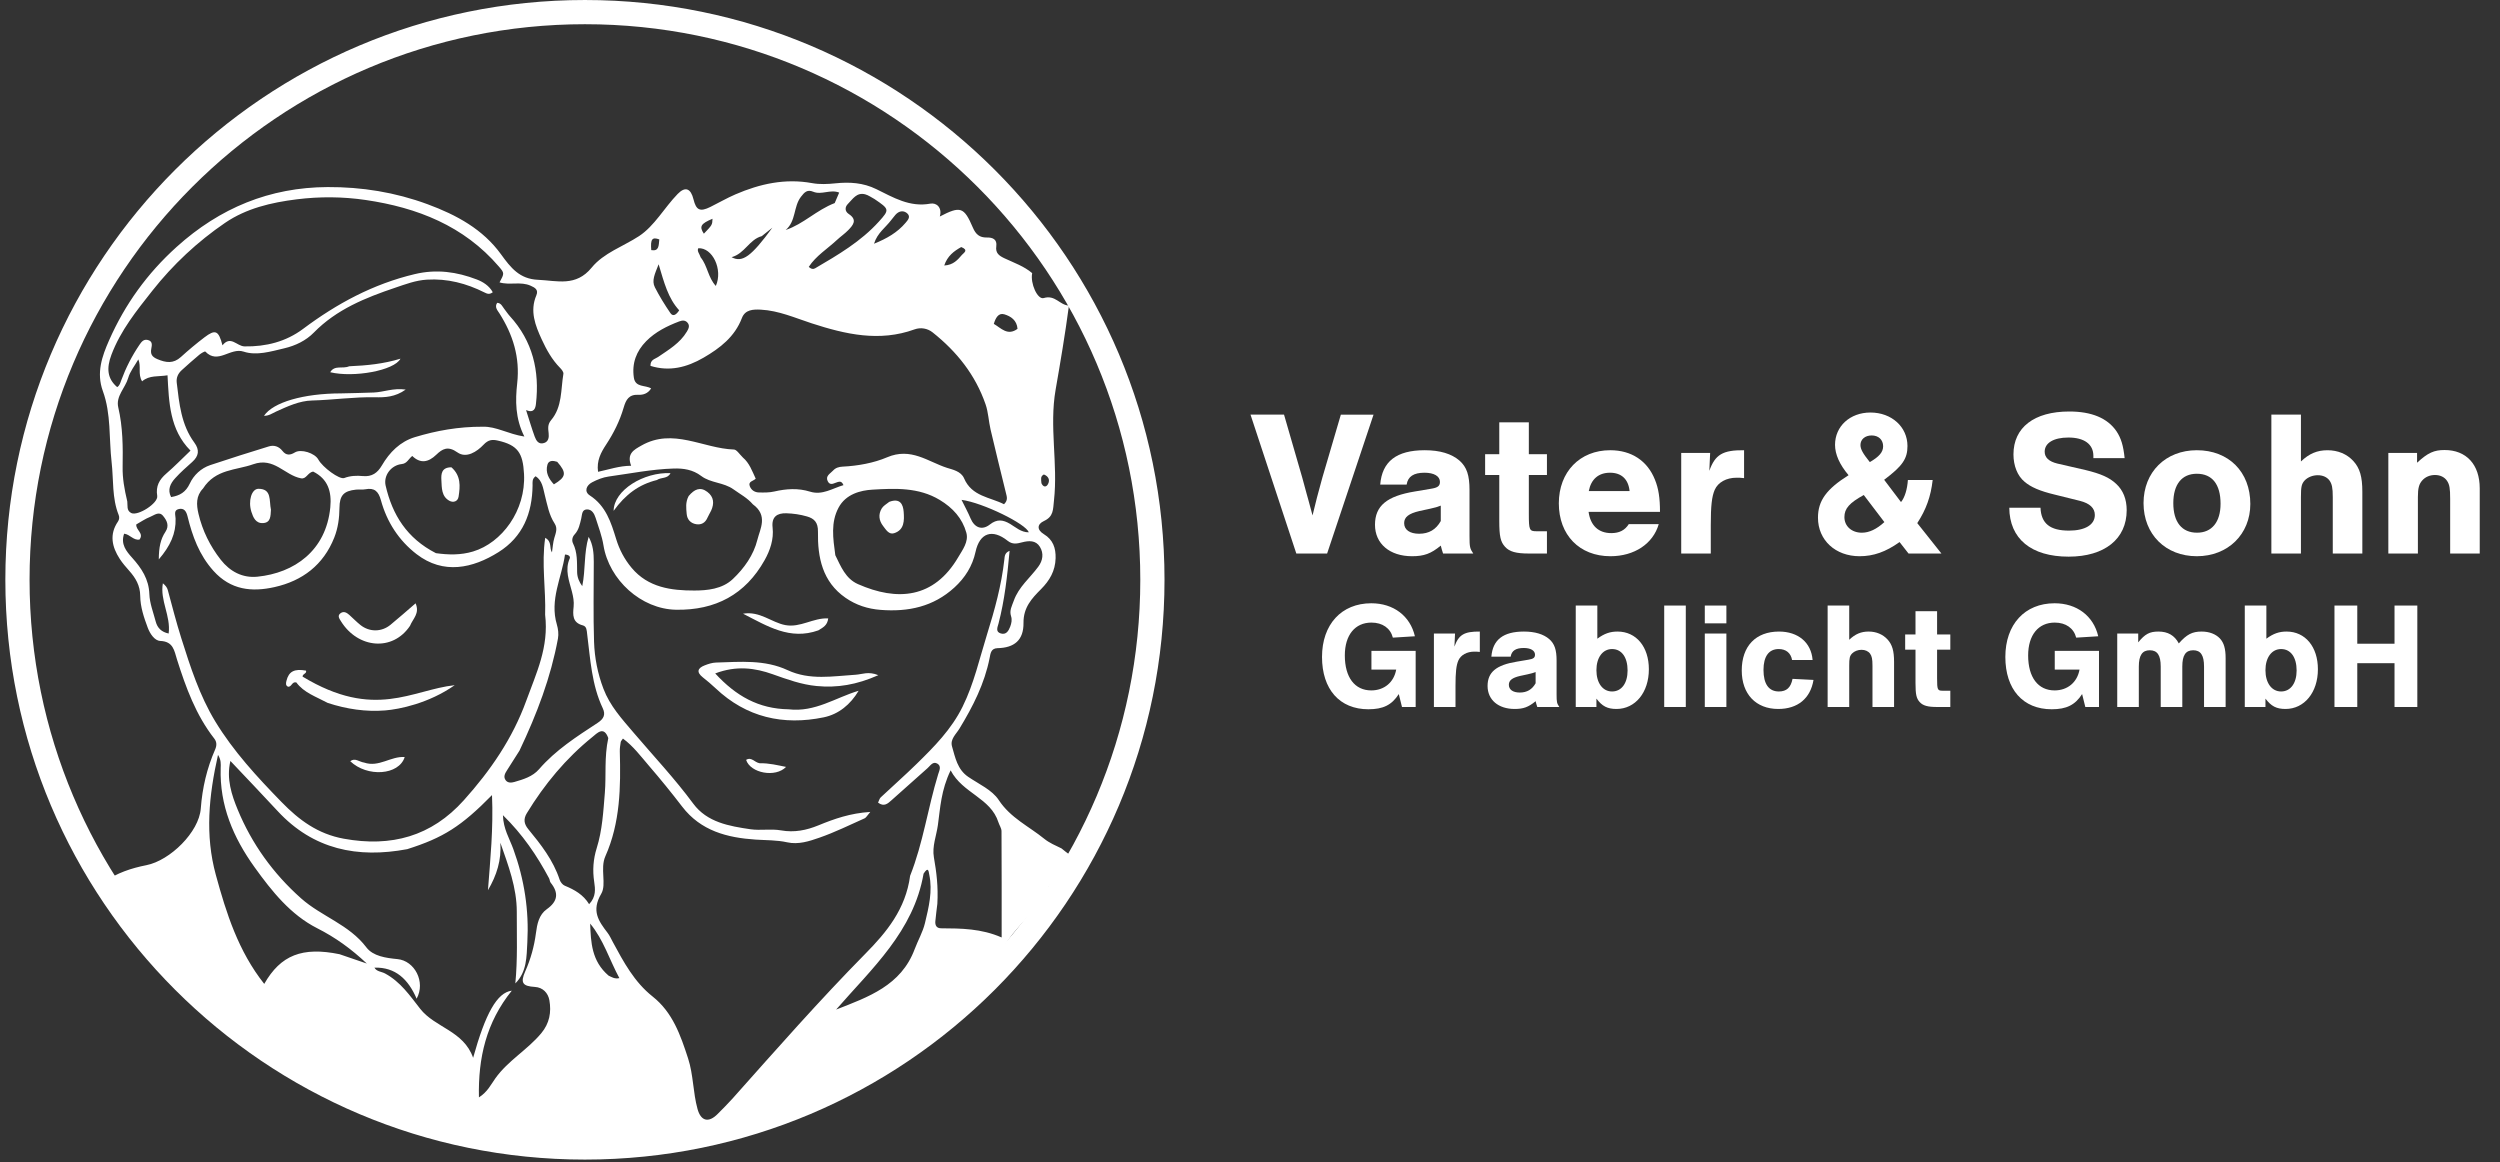 <svg xmlns="http://www.w3.org/2000/svg" width="413" height="192" viewBox="0 0 413 192" fill="none"><rect x="0" y="0" width="413" height="192" fill="#333333" stroke="none"/><path d="M175.363 140.159C174.382 139.687 173.352 139.248 172.523 138.577C169.975 136.503 166.93 135.123 164.989 132.161C163.898 130.494 161.699 129.53 159.943 128.331C158.158 127.109 157.806 125.152 157.274 123.313C156.927 122.119 157.946 121.283 158.5 120.371C160.726 116.712 162.653 112.937 163.489 108.682C163.633 107.951 163.699 107.099 164.804 107.076C167.537 107.017 169.114 105.777 169.082 102.91C169.055 100.35 170.446 98.868 171.977 97.329C173.402 95.899 174.327 94.318 174.386 92.226C174.434 90.516 173.946 89.161 172.468 88.259C171.24 87.51 171.338 86.594 172.452 86.076C174.064 85.324 173.946 84.223 174.117 82.677C174.795 76.583 173.318 70.517 174.386 64.387C175.181 59.826 175.959 55.235 176.589 50.48C175.082 50.432 174.325 48.655 172.43 49.238C171.398 49.555 170.172 46.796 170.516 45.122C169.199 43.994 167.535 43.418 165.975 42.687C165.048 42.253 164.43 41.819 164.587 40.691C164.751 39.519 163.971 39.213 163.039 39.236C161.822 39.266 161.194 38.711 160.719 37.603C159.247 34.17 158.669 33.999 155.258 35.767C155.681 34.296 154.715 33.451 153.699 33.641C150.279 34.278 147.564 32.611 144.772 31.247C142.585 30.178 140.352 30.046 138.023 30.285C136.731 30.418 135.432 30.486 134.149 30.251C129.717 29.44 125.541 30.363 121.498 32.108C120.078 32.72 118.731 33.506 117.343 34.191C115.642 35.029 115.007 34.735 114.567 32.935C114.126 31.142 113.226 30.731 111.952 32.042C109.747 34.307 108.119 37.336 105.569 39.005C102.955 40.718 99.729 41.776 97.742 44.211C95.13 47.41 92.046 46.362 88.875 46.223C85.838 46.09 84.391 44.252 82.767 42.011C79.77 37.87 75.432 35.513 70.644 33.743C65.274 31.759 59.763 30.879 54.126 30.904C44.566 30.948 36.336 34.339 29.174 40.794C24.306 45.181 20.651 50.275 18.035 56.188C16.852 58.862 15.891 61.594 16.996 64.618C18.375 68.393 17.987 72.42 18.436 76.328C18.774 79.258 18.477 82.273 19.612 85.096C19.754 85.447 19.703 85.84 19.491 86.153C18.037 88.279 18.491 90.344 19.779 92.324C20.233 93.025 20.79 93.665 21.347 94.293C22.407 95.485 23.151 96.739 23.165 98.443C23.181 100.261 23.779 102.017 24.411 103.708C24.77 104.665 25.528 105.845 26.475 105.882C28.651 105.969 28.786 107.51 29.242 108.952C30.706 113.581 32.359 118.122 35.398 122.013C35.82 122.555 35.836 123.144 35.535 123.831C34.176 126.933 33.423 130.163 33.169 133.57C32.882 137.462 28.096 142.151 24.194 142.925C21.726 143.414 19.322 144.188 17.155 145.735C17.151 145.73 17.149 145.725 17.144 145.721C17 145.856 16.861 145.995 16.72 146.134C18.74 149.074 20.612 152.107 22.66 155.03C24.064 157.036 25.649 158.906 27.347 160.665C28.165 161.512 28.959 162.366 29.749 163.239C30.003 163.517 30.297 163.789 30.573 164.075C40.644 173.064 52.019 180.005 65.014 184.224C71.482 186.323 77.993 187.924 84.761 188.778C89.491 189.374 94.19 189.648 98.904 189.55C99.023 189.459 99.169 189.392 99.345 189.374C103.902 188.862 108.516 188.406 112.998 187.423C115.598 186.853 118.258 186.46 120.87 185.893C121.685 185.628 122.498 185.361 123.309 185.082C125.242 184.416 127.071 183.539 128.966 182.78C130.866 182.017 132.749 181.248 134.496 180.17C134.907 179.916 135.302 180.044 135.546 180.323C137.482 179.35 139.386 178.292 141.258 177.21C143.356 175.999 145.293 174.549 147.277 173.165C147.589 172.946 147.907 172.731 148.222 172.518C153 168.777 157.895 164.952 162.057 160.525C162.21 160.361 162.382 160.276 162.553 160.251C163.274 159.374 163.932 158.472 164.754 157.659C165.749 156.679 166.395 155.416 167.263 154.336C168.441 152.872 169.781 151.545 170.936 150.06C171.322 149.567 171.649 149.033 171.973 148.498C172.313 147.936 172.964 147.269 173.178 146.625C173.338 146.148 173.811 145.835 174.279 145.808C175.082 144.273 175.891 142.738 176.742 141.231C176.274 140.888 175.811 140.534 175.363 140.159ZM172.45 78.383C173.169 78.664 173.503 79.244 173.14 79.954C172.845 80.535 172.338 80.503 172.044 79.827C171.993 79.164 171.84 78.694 172.45 78.383ZM169.946 87.942C168.674 87.939 167.811 87.108 166.868 86.548C165.69 85.852 164.71 85.715 163.525 86.649C162.226 87.674 160.984 87.167 160.343 85.651C159.898 84.602 159.347 83.6 158.845 82.576C162.334 83.024 169.58 86.592 169.946 87.942ZM158.306 92.039C154.286 98.904 148.203 99.354 141.731 96.495C139.685 95.59 138.909 93.574 137.993 91.719C137.605 88.862 137.233 86.304 138.528 83.869C139.726 81.613 142.178 81.005 144.114 80.891C147.845 80.672 151.747 80.478 155.247 82.59C157.409 83.894 158.984 85.632 159.642 88.012C160.051 89.492 159 90.853 158.306 92.039ZM165.9 51.921C166.991 52.241 167.989 52.908 168.094 54.324C166.446 55.544 165.377 54.198 164.178 53.504C164.471 52.508 164.957 51.645 165.9 51.921ZM158.795 40.812C160.08 41.319 159.203 41.769 158.918 42.1C158.215 42.911 157.507 43.784 155.987 43.861C156.519 42.278 157.587 41.484 158.795 40.812ZM148.146 35.271C148.717 34.782 149.404 34.796 149.909 35.285C150.473 35.831 149.968 36.37 149.608 36.799C148.256 38.405 146.512 39.407 144.388 40.264C144.95 38.455 146.315 37.583 147.217 36.368C147.651 35.863 147.856 35.518 148.146 35.271ZM140.076 33.686C140.859 32.91 141.516 31.736 142.916 32.099C143.464 32.24 143.95 32.615 144.466 32.882C146.925 34.552 146.987 34.623 145.194 36.605C142.224 39.892 138.441 42.109 134.667 44.318C134.393 44.478 134.048 44.503 133.608 44.085C134.804 42.26 136.681 41.116 138.238 39.661C138.847 39.092 139.551 38.617 140.13 38.019C140.932 37.194 141.681 36.32 140.222 35.358C139.525 34.904 139.569 34.186 140.076 33.686ZM132.304 32.528C132.891 31.759 133.35 31.258 134.347 31.676C135.719 32.252 137.153 31.231 138.633 31.816C138.379 32.41 138.137 32.978 137.895 33.547C134.872 34.709 132.749 37 129.793 37.996C131.525 36.528 131.055 34.166 132.304 32.528ZM125.847 39.01C126.461 38.517 126.893 38.174 127.598 37.61C124.119 42.358 122.649 43.455 120.854 42.486C123.039 41.899 123.77 39.56 125.847 39.01ZM117.706 36.139C117.667 37.156 117.667 37.156 116.279 38.608C115.489 37.42 115.761 36.952 117.706 36.139ZM115.352 41.011C117.694 40.865 119.461 44.512 118.256 47.239C116.966 45.86 116.882 43.902 115.756 42.525C115.525 41.856 115.121 41.504 115.352 41.011ZM112.204 51.264C111.742 51.976 111.194 52.378 110.745 51.716C109.815 50.35 108.936 48.936 108.188 47.465C107.624 46.355 108.172 45.275 108.806 43.658C109.713 46.673 110.361 49.267 112.204 51.264ZM108.916 39.551C108.815 40.591 108.877 41.536 107.589 41.322C107.434 39.506 107.735 39.113 108.916 39.551ZM100.124 73.459C101.377 71.554 102.391 69.526 103.025 67.349C103.416 66.011 103.898 65.138 105.493 65.219C106.219 65.255 107.032 65.029 107.567 64.168C106.589 63.576 104.959 64.051 104.713 62.384C104.363 60.016 105.119 58.019 106.749 56.364C108.272 54.82 110.188 53.872 112.194 53.102C112.733 52.897 113.231 52.874 113.605 53.34C113.998 53.828 113.738 54.331 113.471 54.781C112.334 56.69 110.466 57.777 108.706 58.979C108.194 59.328 107.432 59.394 107.459 60.443C110.592 61.425 113.468 60.692 116.233 59.086C118.961 57.501 121.375 55.644 122.562 52.54C123.101 51.133 124.434 51.092 125.694 51.156C128.646 51.309 131.331 52.515 134.082 53.41C139.683 55.231 145.288 56.521 151.087 54.413C152.094 54.048 153.224 54.239 154.062 54.906C158.071 58.088 161.144 61.946 162.82 66.806C163.277 68.128 163.32 69.588 163.642 70.965C164.466 74.487 165.334 77.997 166.197 81.508C166.336 82.076 166.544 82.634 165.863 83.3C163.557 82.117 160.544 82.024 159.265 79.018C158.761 77.835 157.297 77.561 156.464 77.294C153.302 76.28 150.496 73.85 146.535 75.551C144.391 76.472 141.733 76.967 139.203 77.088C138.594 77.118 138.046 77.273 137.63 77.73C137.178 78.23 136.327 78.607 136.729 79.47C137.14 80.356 137.84 79.76 138.418 79.623C138.761 79.543 139.055 79.489 139.343 80.144C137.512 80.676 135.854 81.853 133.834 81.224C131.831 80.601 129.888 80.743 127.893 81.199C127.085 81.384 126.222 81.373 125.384 81.355C124.699 81.341 124.126 80.996 123.866 80.325C123.553 79.514 124.461 79.484 124.845 79.078C124.242 77.792 123.806 76.501 122.726 75.585C122.117 74.975 121.69 74.274 121.242 74.261C116.144 74.094 111.183 70.62 105.946 73.612C104.715 74.315 103.503 74.932 104.265 76.942C102.297 76.958 100.617 77.556 98.797 77.942C98.541 76.092 99.279 74.747 100.124 73.459ZM97.815 79.676C98.66 79.233 99.603 78.854 100.541 78.724C104.112 78.23 107.662 77.513 111.277 77.401C112.9 77.351 114.452 77.575 115.85 78.637C117.402 79.813 119.546 79.669 121.172 80.841C122.27 81.631 123.477 82.261 124.372 83.312C126.92 85.171 125.567 87.357 125.119 89.172C124.496 91.687 122.955 93.868 121.057 95.663C119.304 97.324 116.818 97.55 114.701 97.555C110.927 97.564 107.064 97.077 104.334 93.795C103.153 92.379 102.329 90.81 101.793 89.061C100.943 86.302 100.105 83.579 97.441 81.848C96.45 81.208 96.863 80.176 97.815 79.676ZM94.119 92.254C93.277 94.158 94.023 95.949 94.484 97.744C94.697 98.573 94.85 99.37 94.763 100.227C94.63 101.552 94.53 102.858 96.281 103.312C96.945 103.486 96.925 104.171 97 104.767C97.528 108.917 97.742 113.136 99.58 117.014C100.073 118.055 99.74 118.757 98.726 119.421C95.277 121.68 91.793 123.905 89.046 127.079C87.996 128.292 86.459 128.753 84.968 129.183C84.496 129.318 83.886 129.379 83.53 128.886C83.124 128.319 83.42 127.78 83.745 127.271C84.439 126.184 85.128 125.092 85.82 124.003C88.724 117.895 90.998 111.873 92.176 105.482C92.311 104.749 92.21 103.909 91.996 103.185C90.767 99.073 92.797 95.44 93.338 91.609C94.007 91.639 94.247 91.963 94.119 92.254ZM91.505 80.016C90.653 79.103 90.082 78.05 90.43 76.782C90.644 76.001 91.391 76.081 92.048 76.289C93.662 78.123 93.525 78.806 91.505 80.016ZM18.409 58.602C19.92 54.593 22.557 51.332 25.155 48.043C28.592 43.694 32.626 39.926 37.178 36.818C40.683 34.424 44.781 33.458 49.009 32.93C52.84 32.451 56.66 32.485 60.423 33.04C68.92 34.294 76.63 37.297 82.42 44.042C83.356 45.131 83.325 45.161 82.525 46.652C84.206 47.157 86.019 46.453 87.671 47.205C88.347 47.511 89.005 47.844 88.603 48.795C87.5 51.387 88.425 53.751 89.489 56.062C90.272 57.766 91.183 59.413 92.525 60.774C92.786 61.036 93.124 61.464 93.073 61.756C92.63 64.367 92.907 67.203 91.046 69.405C90.439 70.124 90.55 70.782 90.635 71.566C90.704 72.203 90.649 72.943 89.879 73.185C88.962 73.475 88.569 72.772 88.322 72.098C87.836 70.768 87.441 69.407 86.907 67.754C88.254 68.295 88.457 67.418 88.539 66.71C89.158 61.279 88.007 56.354 84.224 52.221C83.877 51.841 83.599 51.401 83.279 50.996C82.971 50.606 82.79 50.06 82.133 50.028C81.658 50.731 82.188 51.268 82.496 51.755C84.74 55.29 85.916 59.017 85.441 63.311C85.126 66.159 85.101 69.099 86.624 72.118C83.927 71.703 81.998 70.437 79.774 70.494C75.699 70.478 72.08 71.148 68.55 72.212C66.099 72.952 64.361 74.715 63.087 76.889C62.354 78.139 61.441 78.787 59.939 78.646C58.918 78.55 57.886 78.582 56.872 78.968C56.085 79.267 53.286 77.195 52.589 75.916C52.005 74.843 49.717 74.119 48.71 74.743C47.929 75.227 47.263 75.259 46.667 74.498C46.078 73.744 45.274 73.484 44.411 73.747C41.176 74.736 37.952 75.761 34.745 76.83C33.201 77.344 31.991 78.513 31.359 79.872C30.683 81.323 29.706 81.875 28.265 82.117C27.621 80.886 28.16 79.861 28.952 78.988C29.815 78.034 30.793 77.177 31.756 76.316C32.852 75.336 33 74.331 32.103 73.114C29.939 70.179 29.612 66.687 29.197 63.227C29.094 62.375 29.423 61.699 30.025 61.148C30.98 60.278 31.948 59.422 32.939 58.593C33.229 58.351 33.847 57.999 33.92 58.077C35.998 60.262 38.035 57.355 40.251 58.09C42.375 58.796 44.733 58.065 46.952 57.544C48.822 57.106 50.546 56.268 51.85 54.936C55.601 51.104 60.386 49.185 65.281 47.532C66.959 46.965 68.665 46.31 70.521 46.198C73.92 45.992 77.039 46.812 80.032 48.313C80.445 48.52 80.854 48.708 81.404 48.278C80.822 47.194 79.761 46.549 78.763 46.168C75.462 44.905 72.13 44.423 68.516 45.284C61.646 46.919 55.662 50.147 50.071 54.331C47.24 56.45 43.939 57.286 40.395 57.225C39.128 57.202 38.108 55.352 36.751 57.047C36.117 54.575 35.573 54.361 33.763 55.74C32.425 56.759 31.13 57.844 29.884 58.976C28.642 60.105 27.43 59.936 26 59.33C25.073 58.938 24.825 58.472 24.998 57.579C25.112 56.998 25.22 56.359 24.418 56.165C23.726 55.998 23.382 56.457 23.03 56.973C21.788 58.803 20.793 60.758 20.03 62.827C19.87 63.257 19.777 63.691 19.359 63.951C17.745 62.578 17.553 60.872 18.409 58.602ZM78.14 91.109C76.105 91.719 74.073 91.671 72.014 91.383C67.215 88.928 64.811 85.034 63.706 80.219C63.325 78.559 64.612 76.844 66.375 76.661C67.233 76.572 67.459 75.846 68.103 75.325C69.445 76.624 70.751 76.394 72.076 75.119C73.082 74.151 73.991 73.617 75.569 74.736C77.03 75.773 78.788 74.624 79.886 73.463C80.676 72.628 81.331 72.577 82.245 72.785C85.539 73.532 86.388 74.816 86.569 78.308C86.884 84.36 82.895 89.684 78.14 91.109ZM54.566 83.812C53.872 90.993 48.601 94.659 42.521 95.271C40.071 95.517 37.993 94.419 36.464 92.464C34.697 90.205 33.45 87.677 32.788 84.874C32.434 83.376 32.359 81.928 33.537 80.706C35.61 77.465 38.975 77.712 41.829 76.695C45.272 75.469 47.012 78.504 49.713 79.016C50.592 79.21 50.82 78.068 51.726 77.901C54.185 79.125 54.818 81.218 54.566 83.812ZM19.537 67.297C19.101 65.435 20.708 64.095 21.178 62.434C21.48 61.37 22.249 60.436 22.85 59.374C23.368 60.55 22.733 61.792 23.475 62.994C24.697 61.946 26.14 62.258 27.674 62C27.913 66.477 28.023 70.979 31.473 74.443C30.105 75.748 28.847 77.045 27.487 78.219C26.318 79.226 25.708 80.311 25.973 81.925C26.169 83.129 22.754 85.303 21.674 84.749C20.866 84.333 21.117 83.522 21.028 82.844C20.532 80.756 20.226 78.986 20.258 77.15C20.315 73.85 20.299 70.556 19.537 67.297ZM35.562 119.181C32.982 114.929 31.45 110.187 29.955 105.446C29.119 102.796 28.43 100.117 27.71 97.44C27.603 97.038 27.304 96.687 26.907 96.36C26.395 99.19 28.247 101.743 27.861 104.658C26.683 104.411 25.998 103.744 25.72 102.668C25.329 101.168 24.726 99.663 24.674 98.144C24.587 95.668 23.382 93.873 21.843 92.155C20.85 91.048 19.902 89.899 20.505 88.165C21.487 88.282 22.039 89.31 23.041 89.134C23.84 88.099 22.4 87.562 22.516 86.633C23.265 86.215 24.007 85.696 24.827 85.377C25.484 85.121 26.263 84.401 26.936 85.219C27.555 85.97 28.016 86.829 27.322 87.868C26.523 89.065 26.242 90.426 26.231 92.413C28.142 90.184 29.089 88.124 29.007 85.664C28.984 85.013 28.651 84.285 29.555 84.088C30.434 83.899 30.783 84.5 30.98 85.297C31.788 88.581 32.893 91.66 35.251 94.291C38.119 97.488 41.603 97.829 45.352 96.988C49.962 95.956 53.423 93.336 55.219 88.812C55.847 87.231 56.062 85.575 56.08 83.881C56.101 81.843 56.779 81.101 58.792 80.889C59.306 80.834 59.843 80.927 60.345 80.832C61.861 80.539 62.523 81.163 62.929 82.643C63.911 86.226 65.879 89.28 68.82 91.546C73.265 94.969 78.099 93.884 82.35 91.217C86.391 88.681 87.927 84.792 87.982 80.178C87.989 79.68 87.859 79.121 88.489 78.675C89.599 79.393 89.713 80.665 89.996 81.763C90.413 83.39 90.685 85.05 91.626 86.489C92.162 87.311 91.799 88.085 91.564 88.905C91.352 89.638 91.313 90.422 91.185 91.255C90.706 90.541 91.251 89.497 90.067 88.848C89.43 93.179 90.199 97.376 90.055 101.556C90.697 106.919 88.58 111.231 86.952 115.728C84.681 122.002 81.016 127.308 76.63 132.195C71.27 138.172 64.637 139.984 56.799 138.556C52.509 137.775 49.407 135.477 46.505 132.492C42.473 128.356 38.56 124.117 35.562 119.181ZM56.094 157.636C49.941 156.375 46.361 157.785 43.651 162.542C39.37 157.127 37.4 150.91 35.656 144.533C33.854 137.951 34.491 131.492 36.014 124.706C36.548 125.542 36.475 126.243 36.457 126.883C36.265 133.056 38.535 138.367 42.062 143.275C44.923 147.256 48.009 151.118 52.404 153.347C55.393 154.861 57.984 156.72 60.603 159.182C58.936 158.614 57.516 158.125 56.094 157.636ZM90.334 150.193C89.03 151.118 88.733 152.65 88.539 154.142C88.251 156.337 87.674 158.433 86.774 160.461C85.92 162.38 86.341 162.921 88.37 163.042C89.678 163.12 90.546 164.034 90.758 165.246C91.103 167.206 90.786 169.045 89.418 170.689C87.14 173.432 83.932 175.198 81.834 178.139C81.105 179.16 80.544 180.384 79.119 181.289C78.978 174.752 80.322 168.905 84.548 163.659C82.11 163.963 80.194 167.439 78.16 174.748C76.578 170.257 71.861 169.78 69.413 166.649C67.713 164.474 66.153 162.188 63.608 160.818C63.025 160.505 62.199 160.507 61.859 159.852C65.343 159.756 67.452 161.788 68.827 164.986C70.356 162.197 68.484 158.714 65.667 158.445C63.749 158.262 61.626 157.963 60.521 156.501C57.667 152.726 53.108 151.401 49.74 148.409C45.121 144.305 41.589 139.385 39.263 133.739C38.283 131.364 37.366 128.662 38.062 125.709C40.747 128.552 43.329 131.245 45.863 133.984C51.754 140.347 59.066 141.82 67.27 140.283C73.213 138.403 76.206 136.517 81.279 131.348C81.519 136.919 80.993 141.975 80.61 147.059C82.055 144.62 82.859 142.064 82.66 139.218C83.962 142.953 85.382 146.628 85.372 150.645C85.363 154.578 85.519 158.511 85.133 162.458C87.062 160.546 86.984 158.02 87.115 155.683C87.409 150.412 86.626 145.278 84.802 140.269C84.178 138.556 83.144 136.923 83.082 134.667C86.341 137.848 88.704 141.336 90.706 145.093C90.827 145.319 90.818 145.629 90.971 145.819C92.341 147.518 92.151 148.905 90.334 150.193ZM93.295 146.317C92.93 146.169 92.578 145.705 92.448 145.312C91.393 142.112 89.366 139.518 87.272 136.978C86.532 136.08 86.466 135.272 87.034 134.338C89.952 129.553 93.487 125.286 97.854 121.76C98.633 121.132 99.751 119.862 100.489 121.931C99.802 125.106 100.162 128.045 99.923 130.948C99.667 134.052 99.507 137.138 98.573 140.123C98.003 141.952 97.873 143.77 98.162 145.68C98.338 146.845 98.496 148.144 97.322 149.373C96.368 147.797 94.9 146.975 93.295 146.317ZM100.535 161.174C97.729 158.767 97.61 155.681 97.496 152.575C99.706 155.245 100.672 158.538 102.318 161.585C101.505 161.761 101.037 161.4 100.535 161.174ZM120.998 181.499C120.224 182.367 119.386 183.182 118.571 184.014C117.073 185.539 115.79 185.231 115.231 183.205C114.473 180.467 114.557 177.58 113.672 174.85C112.425 171.018 111.13 167.249 107.811 164.623C104.788 162.229 103.021 158.924 101.24 155.624C100.964 155.115 100.729 154.571 100.379 154.114C98.877 152.15 97.662 150.476 99.325 147.649C100.242 146.086 99.099 143.501 100.005 141.459C102.471 135.914 102.555 130.039 102.391 124.128C102.377 123.617 102.461 123.098 102.544 122.589C102.571 122.42 102.738 122.276 102.911 122.011C104.624 123.267 105.852 124.935 107.183 126.479C109.082 128.683 110.923 130.941 112.692 133.25C115.772 137.268 120.128 138.389 124.829 138.702C126.573 138.819 128.322 138.766 130.046 139.15C131.904 139.563 133.694 138.969 135.372 138.383C137.925 137.494 140.368 136.286 142.843 135.183C143.089 135.073 143.24 134.749 143.774 134.13C140.441 134.342 137.811 135.279 135.229 136.338C133.213 137.165 131.229 137.567 129.014 137.177C127.375 136.887 125.63 137.231 123.977 136.992C120.45 136.478 116.806 135.847 114.525 132.762C111.482 128.644 107.987 124.925 104.678 121.045C102.747 118.777 100.767 116.63 99.681 113.762C98.726 111.245 98.224 108.657 98.137 106.026C97.993 101.62 98.092 97.207 98.092 92.797C98.092 91.388 97.984 89.999 97.245 88.686C96.436 91.335 96.756 94.094 96.188 96.833C95.685 96.148 95.356 95.392 95.341 94.519C95.311 92.904 95.418 91.285 94.662 89.762C94.43 89.294 94.534 88.707 94.918 88.298C95.624 87.544 95.79 86.589 96.023 85.648C96.171 85.048 96.099 84.182 96.957 84.155C97.777 84.13 98.176 84.863 98.395 85.55C98.872 87.051 99.443 88.551 99.694 90.093C100.617 95.794 105.918 100.633 111.69 100.729C118.19 100.837 123.13 98.215 126.313 92.541C127.226 90.913 127.852 89.081 127.633 87.149C127.43 85.368 128.384 84.751 129.893 84.792C131.046 84.824 132.226 84.998 133.331 85.322C134.491 85.662 135.156 86.279 135.128 87.841C135.055 92.08 135.856 96.118 139.697 98.767C141.418 99.957 143.324 100.583 145.468 100.752C150.053 101.113 154.192 100.229 157.662 97.061C159.418 95.458 160.646 93.528 161.16 91.16C161.84 88.028 163.92 87.309 166.471 89.344C167.272 89.983 168.016 89.812 168.838 89.595C169.966 89.298 171.121 89.23 171.799 90.347C172.455 91.427 172.281 92.594 171.521 93.624C170.156 95.481 168.286 96.949 167.475 99.245C167.169 100.11 166.713 100.848 167.032 101.814C167.217 102.371 167.098 102.965 166.884 103.529C166.608 104.253 166.206 104.898 165.338 104.649C164.407 104.379 164.802 103.593 164.955 103.011C165.968 99.13 166.4 95.168 166.786 90.997C165.975 91.319 165.975 91.904 165.918 92.429C165.452 96.68 164.306 100.796 163.048 104.838C161.804 108.833 160.902 112.939 159.014 116.756C157.162 120.504 154.336 123.35 151.441 126.184C149.507 128.077 147.471 129.868 145.498 131.725C145.286 131.924 145.215 132.271 145.055 132.593C146.046 133.34 146.658 132.755 147.288 132.193C149.267 130.423 151.249 128.655 153.235 126.894C153.697 126.485 154.114 125.729 154.84 126.145C155.58 126.568 155.165 127.324 154.984 127.911C153.283 133.458 152.505 139.262 150.35 144.684C149.619 150.193 146.439 154.025 143 157.511C135.37 165.253 128.213 173.4 120.998 181.499ZM152.802 152.5C152.446 153.986 151.642 155.359 151.101 156.807C148.856 162.819 143.446 164.7 138.126 166.783C144.046 159.982 150.936 153.845 152.573 144.332C153.388 143.06 153.411 144.001 153.509 144.462C154.092 147.21 153.43 149.875 152.802 152.5ZM165.473 154.87C162.103 153.39 158.783 153.374 155.464 153.354C154.697 153.349 154.461 152.842 154.519 152.182C154.603 151.221 154.738 150.264 154.85 149.307C155.014 146.477 154.703 144.056 154.279 141.63C153.961 139.819 154.694 138.079 154.939 136.309C155.331 133.47 155.455 130.544 157.046 127.262C159.053 131.099 163.653 131.786 164.943 135.854C165.098 136.343 165.446 136.82 165.45 137.302C165.484 143.042 165.473 148.784 165.473 154.87Z" fill="white"></path><path d="M130.281 117.178C134.653 117.697 138.046 115.237 141.847 114.113C140.5 116.388 138.534 117.996 136.08 118.503C129.381 119.885 123.313 118.517 118.226 113.714C117.55 113.076 116.84 112.478 116.11 111.902C114.996 111.023 115.258 110.368 116.409 109.92C117.007 109.687 117.653 109.472 118.283 109.454C122.283 109.338 126.327 108.942 130.123 110.713C133.785 112.421 137.596 111.699 141.384 111.464C142.418 111.4 143.457 110.863 145.098 111.539C141.5 113.14 138.283 113.654 134.913 113.332C132.381 113.09 130.037 112.234 127.644 111.382C124.744 110.349 121.662 109.913 118.153 111.252C121.58 114.977 125.315 117.096 130.281 117.178Z" fill="white"></path><path d="M135.188 104.137C130.503 105.797 126.809 103.463 122.747 101.382C125.546 100.914 127.453 102.837 129.733 103.264C132.227 103.733 134.338 102.038 136.822 102.159C136.685 103.328 135.955 103.662 135.188 104.137Z" fill="white"></path><path d="M125.496 126.088C127.069 126.058 128.425 126.412 129.856 126.693C128.124 128.507 123.973 127.732 123.258 125.535C124.14 124.982 124.637 125.949 125.496 126.088Z" fill="white"></path><path d="M54.151 116.128C52.213 115.091 50.204 114.438 48.957 112.741C48.222 112.549 48.213 113.474 47.605 113.453C47.142 113.266 47.236 112.83 47.32 112.478C47.699 110.914 48.637 110.434 50.557 110.788C50.71 111.306 49.996 111.263 49.984 111.775C61.914 118.994 68.053 113.953 75.119 113.193C70.813 116.21 65.957 117.172 63.644 117.361C60.477 117.622 57.247 117.144 54.151 116.128Z" fill="white"></path><path d="M67.733 103.388C64.872 107.677 59.105 107.129 56.322 102.625C56.066 102.209 55.667 101.695 56.297 101.275C56.818 100.928 57.29 101.218 57.694 101.574C58.322 102.129 58.902 102.744 59.557 103.262C61.048 104.438 63.03 104.427 64.507 103.219C65.875 102.1 67.197 100.921 68.653 99.669C69.384 101.334 68.215 102.191 67.733 103.388Z" fill="white"></path><path d="M60.158 125.978C62.599 126.812 64.562 124.889 66.859 125.065C65.907 128.084 60.658 128.431 57.859 125.752C58.669 125.136 59.322 125.864 60.158 125.978Z" fill="white"></path><path d="M56.329 64.988C58.267 64.942 60.012 64.912 61.758 64.842C63.386 64.775 64.964 64.065 67.021 64.357C65.281 65.611 63.544 65.664 61.98 65.629C58.475 65.554 55.016 66.075 51.528 66.164C49.471 66.216 47.521 67.123 45.63 67.982C45 68.267 44.425 68.708 43.61 68.695C45.11 66.454 50.128 64.997 56.329 64.988Z" fill="white"></path><path d="M57.685 60.509C60.617 60.381 63.354 60.114 66.16 59.253C65.13 61.221 58.432 62.423 54.548 61.491C55.283 60.251 56.594 60.989 57.685 60.509Z" fill="white"></path><path d="M113.765 81.946C114.706 80.82 115.676 80.368 116.852 81.259C117.946 82.088 118.016 83.175 117.482 84.351C117.297 84.76 117.039 85.135 116.863 85.546C116.51 86.368 115.852 86.733 115.023 86.601C114.117 86.457 113.521 85.847 113.441 84.911C113.363 83.965 113.21 82.99 113.765 81.946Z" fill="white"></path><path d="M108.516 79.301C105.553 80.034 103.329 81.672 101.37 84.39C101.411 80.964 106.359 77.965 110.765 78.162C110.299 79.13 109.256 78.803 108.516 79.301Z" fill="white"></path><path d="M74.576 77.198C76.167 78.607 76.028 80.343 75.756 82.058C75.628 82.862 74.87 83.074 74.247 82.734C72.916 82.01 72.989 80.589 72.918 79.345C72.859 78.326 72.916 77.191 74.576 77.198Z" fill="white"></path><path d="M44.761 84.207C44.697 85.29 44.719 86.331 43.473 86.413C42.251 86.496 41.829 85.484 41.535 84.566C40.957 82.766 41.56 80.747 42.703 80.749C44.943 80.754 44.436 82.704 44.761 84.207Z" fill="white"></path><path d="M146.9 82.908C148.694 82.227 149.194 83.314 149.288 84.561C149.391 85.959 149.429 87.544 147.699 88.088C146.843 88.357 146.354 87.498 145.888 86.893C145.194 85.993 145.073 84.988 145.651 84.011C145.897 83.588 146.381 83.31 146.9 82.908Z" fill="white"></path><path d="M96.63 189.564C148.405 189.564 190.377 147.576 190.377 95.782C190.377 43.988 148.405 2.001 96.63 2.001C44.856 2.001 2.884 43.988 2.884 95.782C2.884 147.576 44.856 189.564 96.63 189.564Z" stroke="white" stroke-width="4" stroke-miterlimit="10"></path><path d="M214.151 91.44L206.584 68.496H212.121L215.146 78.954C215.146 78.988 215.386 79.849 215.594 80.605C215.765 81.293 215.973 81.946 216.144 82.602L216.831 85.148C217.45 82.602 217.621 81.914 218.448 78.922L221.509 68.498H226.909L219.24 91.443H214.151V91.44Z" fill="white"></path><path d="M228.011 80.053C228.322 76.234 230.694 74.377 235.37 74.377C237.881 74.377 239.806 74.962 241.112 76.097C242.315 77.164 242.763 78.504 242.763 80.948V88.586C242.763 90.374 242.831 90.616 243.381 91.441H238.395C238.19 90.856 238.19 90.753 238.016 90.134C236.4 91.475 235.231 91.888 233.269 91.888C229.589 91.888 227.148 89.824 227.148 86.695C227.148 83.563 229.11 81.946 233.751 81.19L236.4 80.743C237.5 80.571 237.879 80.295 237.879 79.607C237.879 78.678 236.916 78.093 235.333 78.093C233.546 78.093 232.582 78.712 232.377 80.053H228.011ZM238.018 83.529C237.502 83.734 237.055 83.874 236.231 84.045L234.477 84.424C232.724 84.838 231.966 85.422 231.966 86.421C231.966 87.521 232.895 88.175 234.441 88.175C236.057 88.175 237.226 87.487 238.016 86.076V83.529H238.018Z" fill="white"></path><path d="M255.555 78.472H252.564V84.94C252.564 87.555 252.666 87.761 253.801 87.761H255.555V91.443H252.564C250.431 91.443 249.365 91.132 248.644 90.342C247.888 89.517 247.68 88.622 247.68 86.041V78.472H245.342V75.032H247.68V69.77H252.564V75.032H255.555V78.472Z" fill="white"></path><path d="M262.434 84.561C262.744 86.832 264.084 88.07 266.182 88.07C267.488 88.07 268.418 87.622 269.071 86.59H274.023C273.093 89.824 270 91.888 266.045 91.888C260.922 91.888 257.518 88.38 257.518 83.15C257.518 77.956 260.991 74.377 266.011 74.377C269.518 74.377 272.166 76.131 273.404 79.263C273.988 80.708 274.23 82.254 274.23 84.561H262.434ZM269.208 81.119C269.002 79.16 267.867 78.093 265.975 78.093C264.082 78.093 262.845 79.16 262.468 81.119H269.208Z" fill="white"></path><path d="M282.516 74.825L282.379 77.782C283.342 75.099 284.58 74.343 288.121 74.377V78.986C287.536 78.918 287.294 78.918 286.883 78.918C285.199 78.918 283.822 79.674 283.274 80.914C282.792 82.015 282.621 83.563 282.621 86.763V91.441H277.737V74.825H282.516Z" fill="white"></path><path d="M319.278 79.297C318.968 82.014 318.212 84.148 316.733 86.418L320.721 91.44H315.288L313.808 89.549C311.539 91.166 309.509 91.888 307.205 91.888C303.217 91.888 300.329 89.239 300.329 85.523C300.329 82.736 301.705 80.811 305.383 78.504C303.904 76.75 303.148 75.064 303.148 73.482C303.148 70.421 305.623 68.149 308.993 68.149C312.5 68.149 315.114 70.522 315.114 73.687C315.114 75.786 314.29 76.99 311.262 79.26L314.048 82.942C314.667 82.186 315.08 80.843 315.183 79.294H319.278V79.297ZM307.895 81.775C305.523 83.081 304.696 84.011 304.696 85.422C304.696 86.936 305.899 88.003 307.584 88.003C308.788 88.003 310.025 87.418 311.299 86.249L307.895 81.775ZM311.093 73.724C311.093 72.657 310.338 71.936 309.203 71.936C308.103 71.936 307.347 72.589 307.347 73.518C307.347 74.206 307.76 74.927 308.895 76.339C310.44 75.444 311.093 74.688 311.093 73.724Z" fill="white"></path><path d="M345.826 75.686V75.307C345.826 73.381 344.313 72.28 341.701 72.28C339.26 72.28 337.781 73.176 337.781 74.619C337.781 75.583 338.468 76.236 339.879 76.581L344.52 77.648C347.066 78.267 348.475 78.886 349.575 79.918C350.744 80.985 351.329 82.465 351.329 84.287C351.329 89.035 347.682 91.959 341.735 91.959C335.545 91.959 331.968 89.001 331.934 83.874H337.091C337.194 86.489 338.673 87.658 341.801 87.658C344.45 87.658 346.066 86.694 346.066 85.077C346.066 83.942 345.24 83.152 343.591 82.739L339.431 81.706C336.991 81.122 335.477 80.468 334.445 79.573C333.276 78.609 332.623 76.924 332.623 75.067C332.623 70.629 336.027 67.98 341.84 67.98C345.555 67.98 348.166 69.081 349.646 71.248C350.402 72.383 350.781 73.621 350.988 75.686H345.826Z" fill="white"></path><path d="M371.753 83.253C371.753 88.275 368.039 91.888 362.915 91.888C357.758 91.888 354.112 88.275 354.112 83.116C354.112 77.99 357.758 74.377 362.915 74.377C368.178 74.377 371.753 77.956 371.753 83.253ZM359.03 83.116C359.03 86.247 360.438 88.001 362.95 88.001C365.39 88.001 366.836 86.247 366.836 83.218C366.836 80.019 365.459 78.264 362.915 78.264C360.441 78.264 359.03 80.019 359.03 83.116Z" fill="white"></path><path d="M380.112 76.236C381.486 74.93 382.794 74.379 384.514 74.379C386.199 74.379 387.712 74.998 388.778 76.168C389.845 77.337 390.258 78.749 390.258 81.224V91.44H385.374V82.117C385.374 80.569 385.237 79.95 384.824 79.365C384.411 78.815 383.724 78.506 382.899 78.506C382.075 78.506 381.283 78.817 380.767 79.331C380.217 79.916 380.114 80.397 380.114 82.117V91.44H375.23V68.496H380.114V76.236H380.112Z" fill="white"></path><path d="M399.299 74.825V76.442C401.087 74.79 402.119 74.343 403.838 74.343C407.45 74.343 409.651 76.75 409.651 80.672V91.438H404.767V82.391C404.767 80.706 404.665 80.053 404.251 79.434C403.838 78.815 403.117 78.47 402.256 78.47C401.432 78.47 400.674 78.781 400.158 79.365C399.608 79.984 399.436 80.672 399.436 82.117V91.44H394.553V74.825H399.299Z" fill="white"></path><path d="M233.868 107.524V116.795H231.608L231.08 114.659C229.925 116.468 228.493 117.171 226.057 117.171C221.311 117.171 218.397 113.88 218.397 108.529C218.397 103.153 221.612 99.66 226.534 99.66C230.201 99.66 232.964 101.746 233.742 105.112L230.101 105.338C229.699 103.781 228.393 102.851 226.56 102.851C223.847 102.851 222.165 104.911 222.165 108.278C222.165 111.896 223.797 114.056 226.534 114.056C228.669 114.056 230.276 112.725 230.653 110.614H226.56V107.524H233.868Z" fill="white"></path><path d="M240.372 104.66L240.272 106.821C240.975 104.861 241.879 104.308 244.466 104.333V107.7C244.039 107.65 243.863 107.65 243.562 107.65C242.331 107.65 241.327 108.202 240.925 109.107C240.573 109.911 240.448 111.041 240.448 113.378V116.795H236.881V104.66H240.372Z" fill="white"></path><path d="M246.374 108.479C246.6 105.69 248.333 104.333 251.749 104.333C253.582 104.333 254.989 104.76 255.943 105.589C256.822 106.368 257.148 107.348 257.148 109.132V114.709C257.148 116.016 257.199 116.192 257.6 116.794H253.959C253.808 116.367 253.808 116.292 253.683 115.84C252.502 116.82 251.648 117.121 250.217 117.121C247.53 117.121 245.747 115.614 245.747 113.327C245.747 111.041 247.178 109.86 250.568 109.308L252.502 108.981C253.306 108.855 253.582 108.654 253.582 108.152C253.582 107.474 252.879 107.047 251.724 107.047C250.418 107.047 249.715 107.499 249.564 108.479H246.374ZM253.683 111.016C253.306 111.167 252.979 111.267 252.377 111.393L251.096 111.669C249.815 111.971 249.263 112.398 249.263 113.126C249.263 113.93 249.941 114.408 251.071 114.408C252.251 114.408 253.105 113.905 253.683 112.875V111.016Z" fill="white"></path><path d="M260.313 100.037H263.879V105.514C265.034 104.66 265.989 104.333 267.219 104.333C270.308 104.333 272.393 106.846 272.393 110.564C272.393 114.383 270.158 117.121 267.044 117.121C265.537 117.121 264.683 116.669 263.729 115.413V116.795H260.313V100.037ZM263.729 110.715C263.729 112.825 264.758 114.232 266.315 114.232C267.872 114.232 268.877 112.875 268.877 110.765C268.877 108.579 267.897 107.223 266.315 107.223C264.758 107.223 263.729 108.63 263.729 110.715Z" fill="white"></path><path d="M278.493 116.795H274.927V100.037H278.493V116.795Z" fill="white"></path><path d="M285.199 102.977H281.632V100.037H285.199V102.977ZM285.199 116.795H281.632V104.66H285.199V116.795Z" fill="white"></path><path d="M296.05 109.031C295.849 107.876 295.046 107.222 293.84 107.222C292.208 107.222 291.329 108.453 291.329 110.664C291.329 113.001 292.208 114.232 293.865 114.232C295.146 114.232 295.849 113.579 296.125 112.147L299.591 112.323C299.089 115.388 296.979 117.121 293.765 117.121C290.073 117.121 287.737 114.659 287.737 110.765C287.737 106.745 290.048 104.333 293.89 104.333C297.055 104.333 299.214 106.142 299.441 109.031H296.05Z" fill="white"></path><path d="M305.491 105.69C306.496 104.735 307.45 104.333 308.706 104.333C309.936 104.333 311.041 104.786 311.82 105.64C312.598 106.494 312.9 107.524 312.9 109.333V116.795H309.333V109.986C309.333 108.856 309.233 108.403 308.932 107.976C308.63 107.574 308.128 107.348 307.525 107.348C306.923 107.348 306.345 107.574 305.968 107.951C305.566 108.378 305.491 108.73 305.491 109.986V116.795H301.925V100.037H305.491V105.69Z" fill="white"></path><path d="M322.192 107.323H320.007V112.046C320.007 113.956 320.082 114.106 320.911 114.106H322.192V116.795H320.007C318.45 116.795 317.671 116.568 317.144 115.991C316.591 115.388 316.441 114.734 316.441 112.85V107.323H314.733V104.811H316.441V100.967H320.007V104.811H322.192V107.323Z" fill="white"></path><path d="M346.754 107.524V116.795H344.493L343.966 114.659C342.811 116.468 341.379 117.171 338.943 117.171C334.196 117.171 331.283 113.88 331.283 108.529C331.283 103.153 334.498 99.66 339.42 99.66C343.087 99.66 345.849 101.746 346.628 105.112L342.986 105.338C342.585 103.781 341.279 102.851 339.445 102.851C336.733 102.851 335.05 104.911 335.05 108.278C335.05 111.896 336.683 114.056 339.42 114.056C341.555 114.056 343.162 112.725 343.539 110.614H339.445V107.524H346.754Z" fill="white"></path><path d="M353.233 104.66V106.117C354.363 104.735 355.116 104.333 356.573 104.333C358.13 104.333 359.235 104.961 359.938 106.293C361.244 104.811 362.148 104.333 363.705 104.333C364.961 104.333 366.016 104.735 366.719 105.464C367.397 106.192 367.673 107.172 367.673 108.73V116.794H364.107V110.112C364.107 108.253 363.555 107.423 362.324 107.423C361.068 107.423 360.516 108.253 360.516 110.112V116.794H356.95V110.112C356.95 108.253 356.397 107.423 355.142 107.423C353.911 107.423 353.333 108.253 353.333 110.112V116.794H349.767V104.66H353.233Z" fill="white"></path><path d="M370.838 100.037H374.404V105.514C375.559 104.66 376.514 104.333 377.744 104.333C380.833 104.333 382.918 106.846 382.918 110.564C382.918 114.383 380.683 117.121 377.568 117.121C376.062 117.121 375.208 116.669 374.253 115.413V116.795H370.838V100.037ZM374.253 110.715C374.253 112.825 375.283 114.232 376.84 114.232C378.397 114.232 379.402 112.875 379.402 110.765C379.402 108.579 378.422 107.223 376.84 107.223C375.283 107.223 374.253 108.63 374.253 110.715Z" fill="white"></path><path d="M389.422 109.559V116.795H385.655V100.037H389.422V106.343H395.575V100.037H399.342V116.795H395.575V109.559H389.422Z" fill="white"></path></svg>
